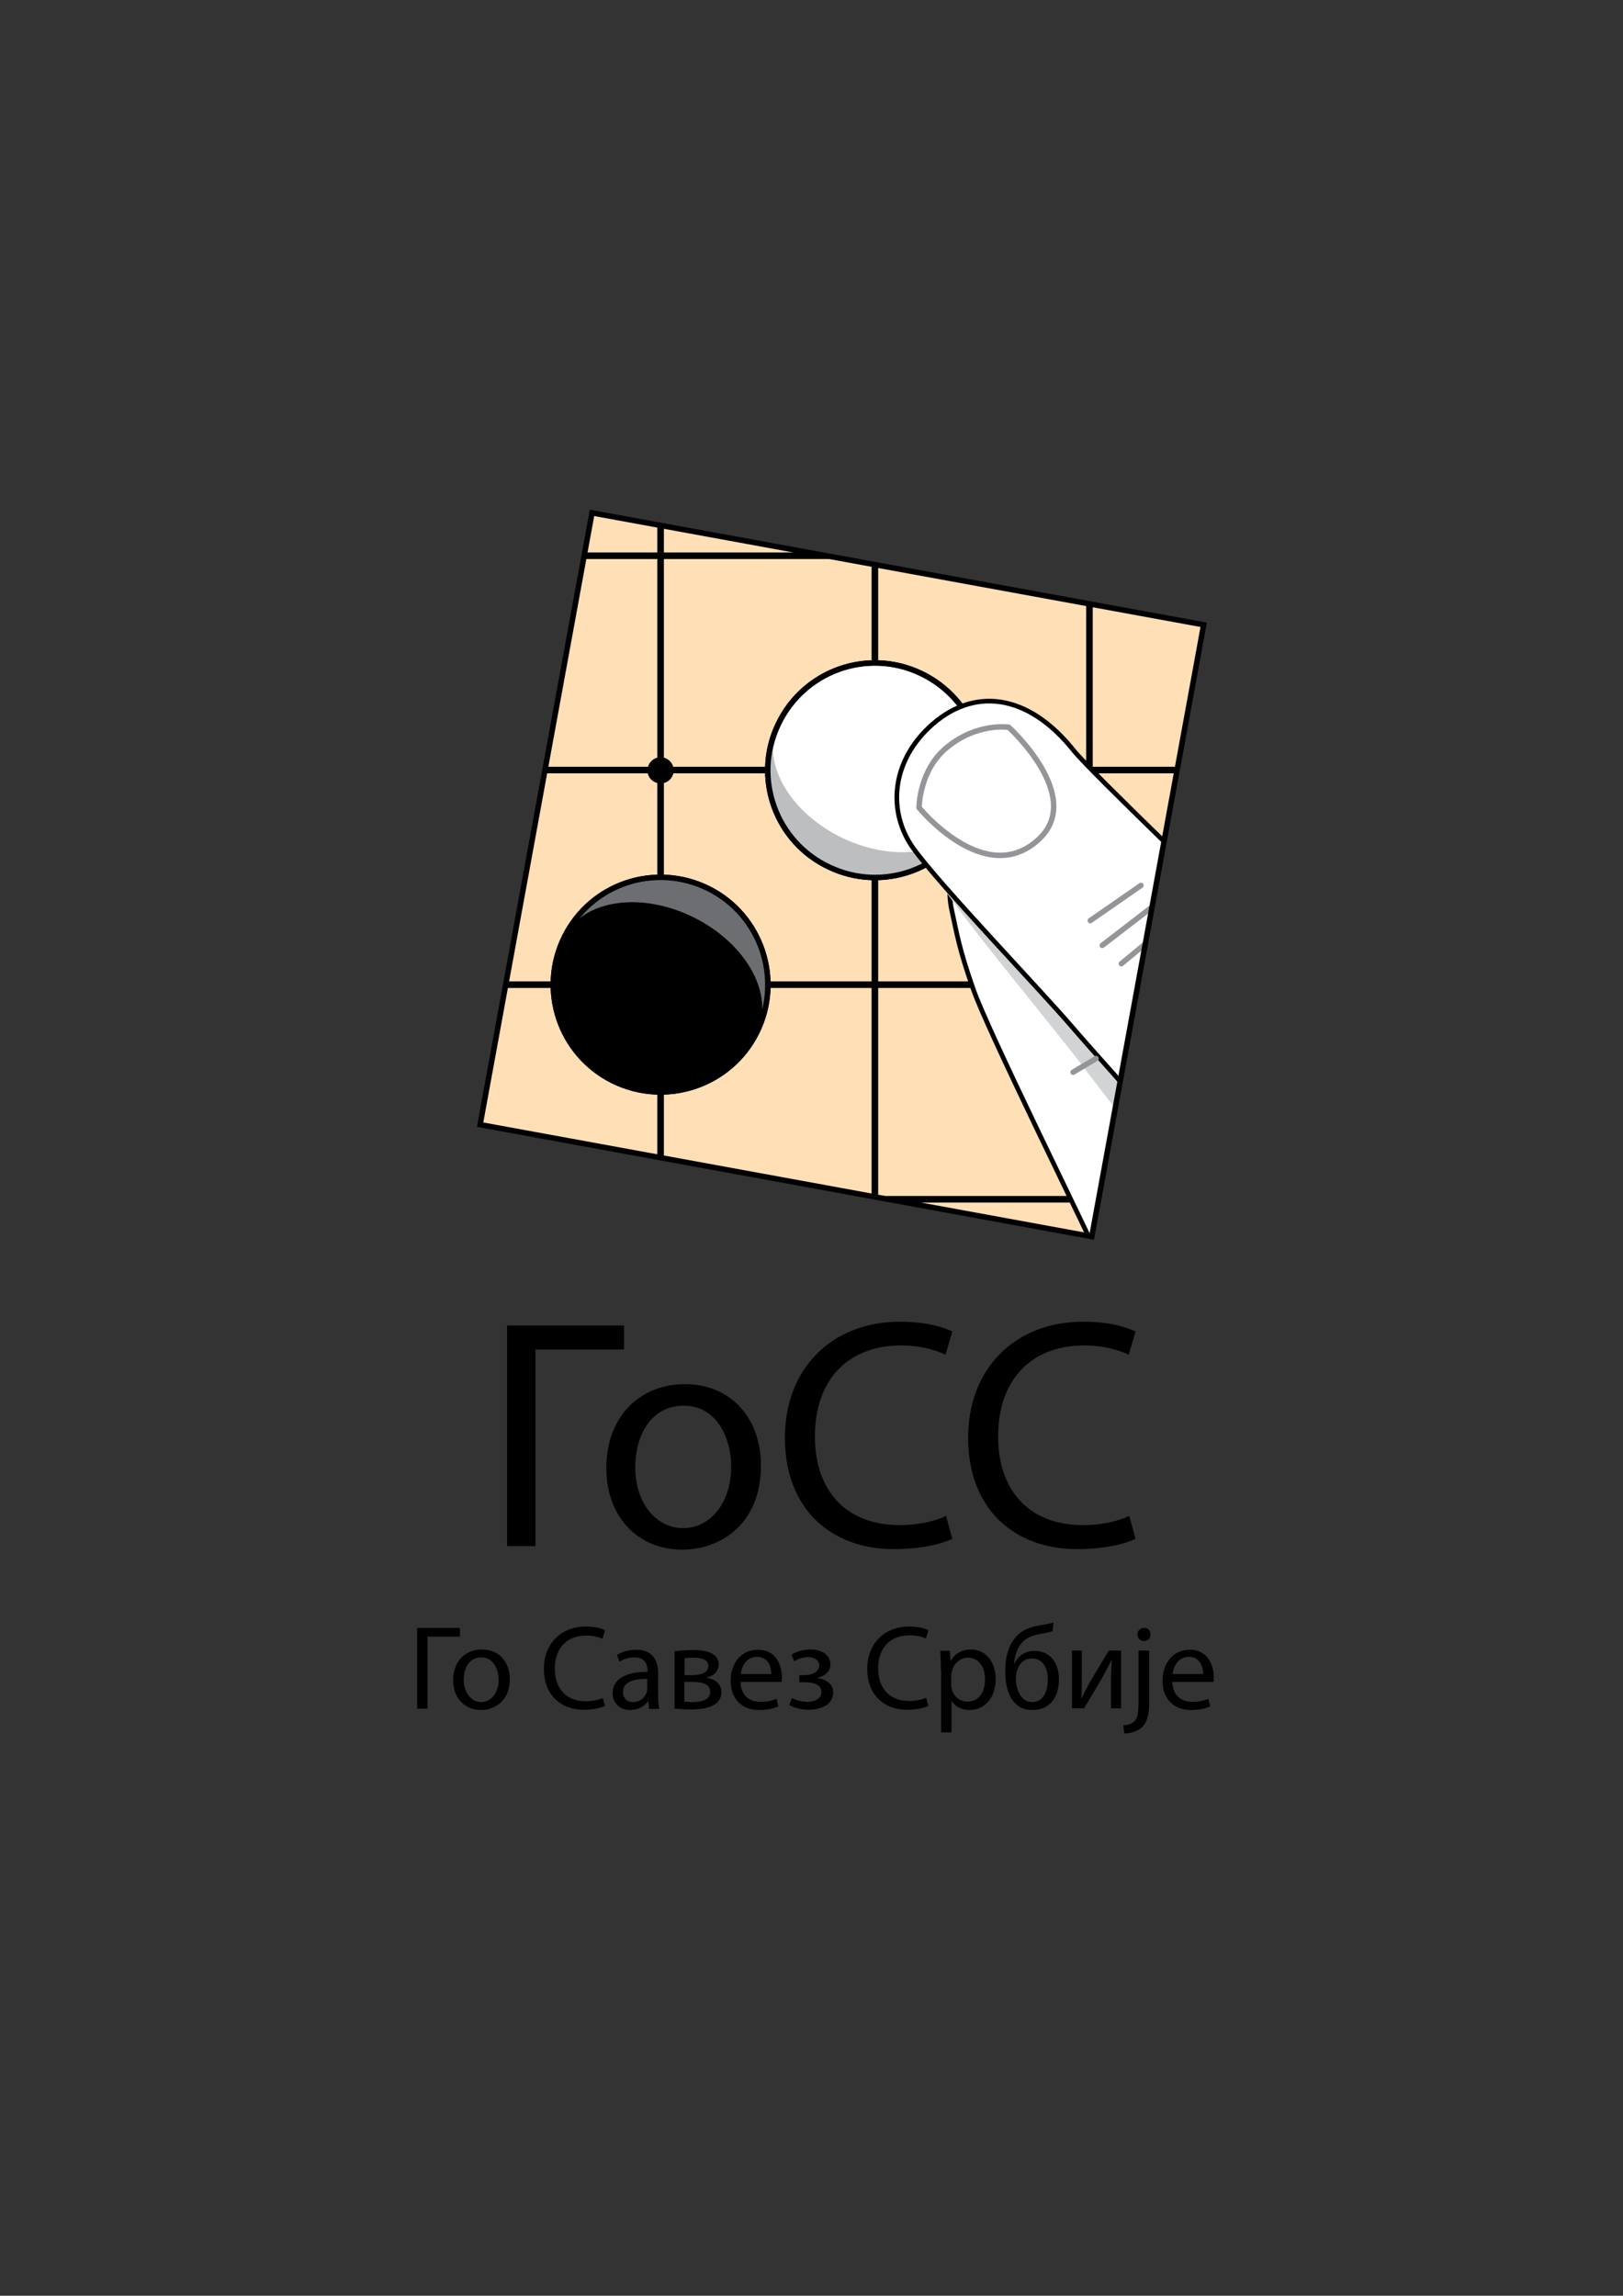 <?xml version="1.0" encoding="UTF-8" standalone="no"?>
<svg
   xmlns:dc="http://purl.org/dc/elements/1.1/"
   xmlns:cc="http://creativecommons.org/ns#"
   xmlns:rdf="http://www.w3.org/1999/02/22-rdf-syntax-ns#"
   xmlns:svg="http://www.w3.org/2000/svg"
   xmlns="http://www.w3.org/2000/svg"
   xmlns:xlink="http://www.w3.org/1999/xlink"
   xmlns:sodipodi="http://sodipodi.sourceforge.net/DTD/sodipodi-0.dtd"
   xmlns:inkscape="http://www.inkscape.org/namespaces/inkscape"
   version="1.1"
   id="Layer_1"
   x="0px"
   y="0px"
   viewBox="0 0 595.3 841.9"
   style="enable-background:new 0 0 595.3 841.9;"
   xml:space="preserve"
   sodipodi:docname="GoSS_logo.svg"
   inkscape:version="1.0.1 (c497b03c, 2020-09-10)"><rect x="0" y="0" width="595.3" height="841.9" fill="#333333" stroke="none"/><defs
   id="defs157" /><sodipodi:namedview
   pagecolor="#ffffff"
   bordercolor="#666666"
   borderopacity="1"
   objecttolerance="10"
   gridtolerance="10"
   guidetolerance="10"
   inkscape:pageopacity="0"
   inkscape:pageshadow="2"
   inkscape:window-width="739"
   inkscape:window-height="480"
   id="namedview155"
   showgrid="false"
   inkscape:zoom="0.63071624"
   inkscape:cx="297.65"
   inkscape:cy="319.47806"
   inkscape:window-x="0"
   inkscape:window-y="23"
   inkscape:window-maximized="0"
   inkscape:current-layer="g152" />
<style
   type="text/css"
   id="style10">
	.st0{fill:#FFFFFF;}
	.st1{fill:none;stroke:#000000;stroke-width:2;stroke-miterlimit:10;}
	.st2{clip-path:url(#SVGID_2_);fill:#BCBEC0;stroke:#BCBEC0;stroke-width:2;stroke-miterlimit:10;}
	.st3{clip-path:url(#SVGID_2_);fill-rule:evenodd;clip-rule:evenodd;fill:#D1D3D4;}
	.st4{clip-path:url(#SVGID_2_);fill:#FFFFFF;stroke:#000000;stroke-width:2.414;stroke-miterlimit:10;}
	.st5{clip-path:url(#SVGID_2_);}
	.st6{fill:#FFDFB6;}
	.st7{fill:#FFFFFF;stroke:#000000;stroke-width:2.414;stroke-miterlimit:10;}
	.st8{stroke:#000000;stroke-width:2;stroke-miterlimit:10;}
	.st9{fill:#6D6E71;}
	.st10{fill:#FFFFFF;stroke:#000000;stroke-width:2;stroke-miterlimit:10;}
	.st11{fill:#BCBEC0;}
	
		.st12{clip-path:url(#SVGID_2_);fill-rule:evenodd;clip-rule:evenodd;fill:#FFFFFF;stroke:#000000;stroke-width:1.707;stroke-miterlimit:10;}
	.st13{fill:none;stroke:#939598;stroke-width:2;stroke-linecap:round;stroke-linejoin:round;stroke-miterlimit:10;}
</style>
<g
   id="g152">
	
	<g
   id="g110"
   transform="translate(-2e-4,-2e-4)">
		<defs
   id="defs23">
			
				<rect
   id="SVGID_1_"
   x="194.8"
   y="207"
   transform="matrix(0.18,-0.984,0.984,0.18,-62.649,566.859)"
   width="228"
   height="228" />
		</defs>
		<clipPath
   id="SVGID_2_">
			<use
   xlink:href="#SVGID_1_"
   style="overflow:visible"
   id="use25"
   x="0"
   y="0"
   width="100%"
   height="100%" />
		</clipPath>
		<path
   class="st2"
   d="m 277.6,365.1 c 0,21.7 -17.6,39.3 -39.3,39.3 -21.7,0 -39.3,-17.6 -39.3,-39.3 0,-21.7 17.6,-39.3 39.3,-39.3 21.7,0 39.3,17.6 39.3,39.3 z"
   clip-path="url(#SVGID_2_)"
   id="path28" />
		<path
   class="st2"
   d="m 356.3,286.4 c 0,21.7 -17.6,39.3 -39.3,39.3 -21.7,0 -39.3,-17.6 -39.3,-39.3 0,-21.7 17.6,-39.3 39.3,-39.3 21.7,0 39.3,17.6 39.3,39.3 z"
   clip-path="url(#SVGID_2_)"
   id="path30" />
		<path
   class="st3"
   d="m 451.8,583.1 c 0,0 -39.4,-76.7 -48.6,-99.2 -9.2,-22.5 -39.8,-91.4 -44.5,-107 -4.7,-15.6 -5.2,-21.1 -6.6,-28.8 -1.3,-7.7 -1.3,-17.9 12,-21.3 13.2,-3.4 115.9,149.4 115.9,149.4 l 18.1,49.2 z"
   clip-path="url(#SVGID_2_)"
   id="path32" />
		<line
   class="st4"
   x1="6.3"
   y1="125.1"
   x2="478.3"
   y2="125.1"
   clip-path="url(#SVGID_2_)"
   id="line34" />
		<g
   class="st5"
   clip-path="url(#SVGID_2_)"
   id="g62">
			<rect
   x="6.3"
   y="46.4"
   class="st6"
   width="472"
   height="472"
   id="rect36" />
			<line
   class="st7"
   x1="6.3"
   y1="125.1"
   x2="478.3"
   y2="125.1"
   id="line38" />
			<line
   class="st7"
   x1="6.3"
   y1="203.8"
   x2="478.3"
   y2="203.8"
   id="line40" />
			<line
   class="st7"
   x1="6.3"
   y1="282.4"
   x2="478.3"
   y2="282.4"
   id="line42" />
			<line
   class="st7"
   x1="6.3"
   y1="361.1"
   x2="478.3"
   y2="361.1"
   id="line44" />
			<line
   class="st7"
   x1="6.3"
   y1="439.8"
   x2="478.3"
   y2="439.8"
   id="line46" />
			<line
   class="st7"
   x1="6.3"
   y1="518.4"
   x2="478.3"
   y2="518.4"
   id="line48" />
			<line
   class="st7"
   x1="478.3"
   y1="46.4"
   x2="478.3"
   y2="518.4"
   id="line50" />
			<line
   class="st7"
   x1="399.6"
   y1="46.4"
   x2="399.6"
   y2="518.4"
   id="line52" />
			<line
   class="st7"
   x1="320.9"
   y1="46.4"
   x2="320.9"
   y2="518.4"
   id="line54" />
			<line
   class="st7"
   x1="242.3"
   y1="46.4"
   x2="242.3"
   y2="518.4"
   id="line56" />
			<line
   class="st7"
   x1="163.6"
   y1="46.4"
   x2="163.6"
   y2="518.4"
   id="line58" />
			<line
   class="st7"
   x1="84.9"
   y1="46.4"
   x2="84.9"
   y2="518.4"
   id="line60" />
		</g>
		<line
   class="st4"
   x1="6.3"
   y1="46.4"
   x2="6.3"
   y2="518.4"
   clip-path="url(#SVGID_2_)"
   id="line64" />
		<path
   class="st5"
   d="m 242.3,287.3 c 2.7,0 4.8,-2.2 4.8,-4.8 0,-2.7 -2.2,-4.8 -4.8,-4.8 -2.7,0 -4.8,2.2 -4.8,4.8 -0.1,2.6 2.1,4.8 4.8,4.8 z"
   clip-path="url(#SVGID_2_)"
   id="path66" />
		<g
   class="st5"
   clip-path="url(#SVGID_2_)"
   id="g76">
			<path
   class="st8"
   d="m 277.5,378.7 c -9.7,19.4 -33.3,27.3 -52.8,17.6 -19.4,-9.7 -27.3,-33.3 -17.6,-52.8 9.7,-19.5 33.3,-27.3 52.8,-17.6 19.4,9.7 27.3,33.4 17.6,52.8 z"
   id="path68" />
			<g
   id="g72">
				<path
   class="st9"
   d="m 254.6,336.5 c -19.4,-9.7 -40.7,-6.6 -47.5,7 9.7,-19.4 33.3,-27.3 52.8,-17.6 19.4,9.7 27.3,33.3 17.6,52.8 6.8,-13.6 -3.5,-32.5 -22.9,-42.2 z"
   id="path70" />
			</g>
			<path
   class="st1"
   d="m 277.5,378.7 c -9.7,19.4 -33.3,27.3 -52.8,17.6 -19.4,-9.7 -27.3,-33.3 -17.6,-52.8 9.7,-19.5 33.3,-27.3 52.8,-17.6 19.4,9.7 27.3,33.4 17.6,52.8 z"
   id="path74" />
		</g>
		<g
   class="st5"
   clip-path="url(#SVGID_2_)"
   id="g86">
			<path
   class="st10"
   d="m 285.4,265.7 c 9.3,-19.7 32.7,-28.1 52.3,-18.8 19.7,9.3 28.1,32.7 18.8,52.3 -9.3,19.7 -32.7,28.1 -52.3,18.8 -19.7,-9.2 -28.1,-32.7 -18.8,-52.3 z"
   id="path78" />
			<g
   id="g82">
				<path
   class="st11"
   d="m 309.2,307.4 c 19.7,9.3 40.8,5.6 47.3,-8.2 -9.3,19.7 -32.7,28.1 -52.3,18.8 -19.7,-9.3 -28.1,-32.7 -18.8,-52.3 -6.5,13.7 4.2,32.4 23.8,41.7 z"
   id="path80" />
			</g>
			<path
   class="st1"
   d="m 285.4,265.7 c 9.3,-19.7 32.7,-28.1 52.3,-18.8 19.7,9.3 28.1,32.7 18.8,52.3 -9.3,19.7 -32.7,28.1 -52.3,18.8 -19.7,-9.2 -28.1,-32.7 -18.8,-52.3 z"
   id="path84" />
		</g>
		<path
   class="st12"
   d="m 458.9,564.8 c 0,0 -42.6,-74.9 -52.8,-97 -10.2,-22.1 -43.7,-89.6 -49.1,-105 -5.4,-15.4 -6.1,-20.9 -7.8,-28.5 -1.7,-7.7 -2,-17.8 11.1,-21.8 13.1,-4 122.2,144.3 122.2,144.3 l 20.2,48.4 z"
   clip-path="url(#SVGID_2_)"
   id="path88" />
		<path
   class="st3"
   d="m 542,439.8 c -7.9,-8.2 -51,-52.4 -67.3,-70.7 -16.3,-18.3 -64.3,-70.6 -69.9,-78.8 -15.1,-21.9 -35.2,-26.2 -52.5,-11.9 -14.6,12.1 -17,29.9 -8.6,43.7 8.6,14.1 44.2,56.4 53.9,69.5 9.8,13.1 74.4,95.1 80.4,103.8 6.1,8.8 72,-47.4 64,-55.6 z"
   clip-path="url(#SVGID_2_)"
   id="path90" />
		<path
   class="st12"
   d="m 540.7,415.1 c -8.5,-7.6 -54.4,-48.8 -71.9,-66 -17.5,-17.1 -68.8,-66.1 -75,-73.9 -16.6,-20.8 -36.9,-23.8 -53.2,-8.3 -13.7,13.1 -15,31 -5.6,44.2 9.6,13.4 47.9,53.3 58.5,65.8 10.6,12.4 80.6,89.9 87.2,98.1 6.5,8.2 68.5,-52.3 60,-59.9 z"
   clip-path="url(#SVGID_2_)"
   id="path92" />
		<g
   class="st5"
   clip-path="url(#SVGID_2_)"
   id="g108">
			<path
   class="st13"
   d="m 381,307.8 c -19.6,18.2 -43.9,-11.6 -43.9,-11.6 0,0 0,-13.8 10.2,-22.1 11.1,-9.2 22.7,-7.4 22.7,-7.4 0,0 28,25.4 11,41.1 z"
   id="path94" />
			<path
   class="st13"
   d="m 427.8,328.6 -23.5,18.1"
   id="path96" />
			<path
   class="st13"
   d="m 418.5,324.7 -18.6,12.9"
   id="path98" />
			<path
   class="st13"
   d="m 431.9,336.4 -20.6,17"
   id="path100" />
			<path
   class="st13"
   d="m 429,461.1 20.7,-12.6"
   id="path102" />
			<path
   class="st13"
   d="m 460.2,458.3 -25,16.2"
   id="path104" />
			<path
   class="st13"
   d="m 393.6,393.2 8.4,-5"
   id="path106" />
		</g>
	</g>
	
		<rect
   x="194.8"
   y="207"
   transform="matrix(0.18,-0.984,0.984,0.18,-62.649,566.859)"
   class="st1"
   width="228"
   height="228"
   id="rect112" />
	<g
   id="g140">
		<path
   d="M168.7,597v3.2h-11.9v26.4H153V597H168.7z"
   id="path114" />
		<path
   d="M187,615.8c0,7.8-5.4,11.3-10.6,11.3c-5.7,0-10.2-4.2-10.2-10.9c0-7.1,4.6-11.3,10.5-11.3    C182.9,604.9,187,609.3,187,615.8z M170.1,616c0,4.6,2.7,8.2,6.4,8.2c3.7,0,6.4-3.5,6.4-8.2c0-3.6-1.8-8.2-6.4-8.2    S170.1,612,170.1,616z"
   id="path116" />
		<path
   d="M221.9,625.6c-1.4,0.7-4.2,1.4-7.8,1.4c-8.3,0-14.6-5.3-14.6-15c0-9.3,6.3-15.5,15.4-15.5c3.7,0,6,0.8,7,1.3L221,601    c-1.4-0.7-3.5-1.2-6-1.2c-6.9,0-11.5,4.4-11.5,12.2c0,7.2,4.2,11.9,11.4,11.9c2.3,0,4.7-0.5,6.2-1.2L221.9,625.6z"
   id="path118" />
		<path
   d="M238.1,626.6l-0.3-2.7h-0.1c-1.2,1.7-3.5,3.2-6.5,3.2c-4.3,0-6.5-3-6.5-6.1c0-5.1,4.6-7.9,12.8-7.9v-0.4    c0-1.8-0.5-4.9-4.8-4.9c-2,0-4,0.6-5.5,1.6l-0.9-2.5c1.8-1.1,4.3-1.9,7-1.9c6.5,0,8.1,4.4,8.1,8.7v7.9c0,1.8,0.1,3.6,0.4,5.1    H238.1z M237.5,615.7c-4.2-0.1-9,0.7-9,4.8c0,2.5,1.7,3.7,3.6,3.7c2.8,0,4.5-1.8,5.1-3.6c0.1-0.4,0.2-0.8,0.2-1.2V615.7z"
   id="path120" />
		<path
   d="M247.4,605.6c1.5-0.3,4.3-0.5,6.8-0.5c3.6,0,9.4,0.6,9.4,5.3c0,2.6-2,4.3-4.4,4.8v0.1c3.1,0.4,5.4,2.2,5.4,5.3    c0,5.6-7,6.3-11.2,6.3c-2.4,0-4.8-0.2-6-0.3V605.6z M251,624c1.1,0.1,1.9,0.2,3.1,0.2c2.6,0,6.4-0.6,6.4-3.7    c0-3.1-3.1-3.7-6.8-3.7H251V624z M251.1,614.3h2.9c2.9,0,5.8-0.8,5.8-3.3c0-2.1-1.8-3.1-5.7-3.1c-1.3,0-2.1,0.1-3,0.2V614.3z"
   id="path122" />
		<path
   d="M271.6,616.7c0.1,5.2,3.4,7.4,7.3,7.4c2.8,0,4.4-0.5,5.9-1.1l0.7,2.8c-1.4,0.6-3.7,1.3-7.1,1.3c-6.5,0-10.4-4.3-10.4-10.7    s3.8-11.4,10-11.4c6.9,0,8.8,6.1,8.8,10c0,0.8-0.1,1.4-0.1,1.8H271.6z M282.9,613.9c0-2.5-1-6.3-5.3-6.3c-3.9,0-5.6,3.6-5.9,6.3    H282.9z"
   id="path124" />
		<path
   d="M293.3,614.3h1.8c3.2,0,5.4-1.5,5.4-3.5c0-1.9-1.7-3.1-4.1-3.1c-1.7,0-3.6,0.6-5.1,1.5l-1-2.4c2.1-1.3,4.6-1.9,7.1-1.9    c3.2,0,7.2,1.4,7.2,5.6c0,2.6-2.4,4.3-4.8,4.8v0.1c3.2,0.3,5.8,2.2,5.8,5.3c0,4.6-4.7,6.3-9.2,6.3c-2.5,0-5-0.7-6.9-1.7l1-2.6    c1.5,0.8,3.6,1.4,5.6,1.4c3.2,0,5.2-1.5,5.2-3.6c0-2.8-3-3.6-6.2-3.6h-1.9V614.3z"
   id="path126" />
		<path
   d="M340.5,625.6c-1.4,0.7-4.2,1.4-7.8,1.4c-8.3,0-14.6-5.3-14.6-15c0-9.3,6.3-15.5,15.4-15.5c3.7,0,6,0.8,7,1.3l-0.9,3.1    c-1.4-0.7-3.5-1.2-6-1.2c-6.9,0-11.5,4.4-11.5,12.2c0,7.2,4.2,11.9,11.4,11.9c2.3,0,4.7-0.5,6.2-1.2L340.5,625.6z"
   id="path128" />
		<path
   d="M345.1,612.3c0-2.7-0.1-4.9-0.2-6.9h3.5l0.2,3.6h0.1c1.6-2.6,4.1-4.1,7.5-4.1c5.1,0,9,4.3,9,10.8c0,7.6-4.6,11.4-9.6,11.4    c-2.8,0-5.3-1.2-6.5-3.3h-0.1v11.5h-3.8V612.3z M348.9,617.9c0,0.6,0.1,1.1,0.2,1.6c0.7,2.7,3,4.5,5.8,4.5c4.1,0,6.4-3.3,6.4-8.2    c0-4.3-2.2-7.9-6.3-7.9c-2.6,0-5.1,1.9-5.8,4.8c-0.1,0.5-0.3,1.1-0.3,1.6V617.9z"
   id="path130" />
		<path
   d="M386.1,598.2c-1.1,0.4-3,0.7-4.4,1c-3.4,0.5-5.9,1.7-7.5,4c-1.4,1.9-2.1,4.8-2.3,7h0.1c1.4-3.1,4.3-4.8,7.4-4.8    c5.2,0,9,3.7,9,10.5c0,6.9-3.6,11.2-9.8,11.2c-7.5,0-9.9-7.1-9.9-14.2c0-4.8,1-8.8,3.3-11.8c2.1-2.9,5-4.3,9.1-5    c1.7-0.3,3.8-0.6,5.3-1.1L386.1,598.2z M378.5,608.2c-2.3,0-3.9,1.2-4.8,2.9c-0.7,1.3-1.1,2.8-1.1,4.5c0,3.5,1.7,8.6,5.9,8.6    c4.3,0,5.8-4.1,5.8-8C384.5,612.7,383.1,608.2,378.5,608.2z"
   id="path132" />
		<path
   d="M396.8,605.4v8.9c0,3.4,0,5.5-0.2,8.5l0.1,0c1.3-2.6,2-4.1,3.4-6.5l6.6-11h4.5v21.2h-3.7v-9c0-3.5,0.1-5.3,0.3-8.7h-0.1    c-1.4,2.7-2.3,4.4-3.5,6.6c-2,3.3-4.3,7.4-6.6,11.1h-4.4v-21.2H396.8z"
   id="path134" />
		<path
   d="M412,632.7c1.8-0.1,3.3-0.6,4.2-1.6c1.1-1.2,1.4-2.9,1.4-8v-17.8h3.9v19.3c0,4.1-0.7,6.8-2.5,8.7    c-1.7,1.7-4.5,2.4-6.6,2.4L412,632.7z M422,599.4c0,1.3-0.9,2.4-2.4,2.4c-1.4,0-2.4-1.1-2.4-2.4c0-1.4,1-2.4,2.5-2.4    C421.1,597,422,598,422,599.4z"
   id="path136" />
		<path
   d="M430,616.7c0.1,5.2,3.4,7.4,7.3,7.4c2.8,0,4.4-0.5,5.9-1.1l0.7,2.8c-1.4,0.6-3.7,1.3-7.1,1.3c-6.5,0-10.4-4.3-10.4-10.7    s3.8-11.4,10-11.4c6.9,0,8.8,6.1,8.8,10c0,0.8-0.1,1.4-0.1,1.8H430z M441.3,613.9c0-2.5-1-6.3-5.3-6.3c-3.9,0-5.6,3.6-5.9,6.3    H441.3z"
   id="path138" />
	</g>
	<g
   id="g150">
		<path
   d="M228.9,486.1v8.8h-32.5V567H186v-80.9H228.9z"
   id="path142" />
		<path
   d="M279.1,537.5c0,21.5-14.9,30.8-28.9,30.8c-15.7,0-27.8-11.5-27.8-29.9c0-19.4,12.7-30.8,28.8-30.8    C267.8,507.6,279.1,519.7,279.1,537.5z M233,538.1c0,12.7,7.3,22.3,17.6,22.3c10.1,0,17.6-9.5,17.6-22.6c0-9.8-4.9-22.3-17.4-22.3    C238.4,515.5,233,527,233,538.1z"
   id="path144" />
		<path
   d="M349.3,564.3c-3.8,1.9-11.5,3.8-21.4,3.8c-22.8,0-40-14.4-40-40.9c0-25.3,17.2-42.5,42.2-42.5c10.1,0,16.4,2.2,19.2,3.6    l-2.5,8.5c-4-1.9-9.6-3.4-16.3-3.4c-19,0-31.6,12.1-31.6,33.4c0,19.8,11.4,32.5,31.1,32.5c6.4,0,12.8-1.3,17-3.4L349.3,564.3z"
   id="path146" />
		<path
   d="M416.5,564.3c-3.8,1.9-11.5,3.8-21.4,3.8c-22.8,0-40-14.4-40-40.9c0-25.3,17.2-42.5,42.2-42.5c10.1,0,16.4,2.2,19.2,3.6    l-2.5,8.5c-4-1.9-9.6-3.4-16.3-3.4c-19,0-31.6,12.1-31.6,33.4c0,19.8,11.4,32.5,31.1,32.5c6.4,0,12.8-1.3,17-3.4L416.5,564.3z"
   id="path148" />
	</g>
</g>
</svg>
